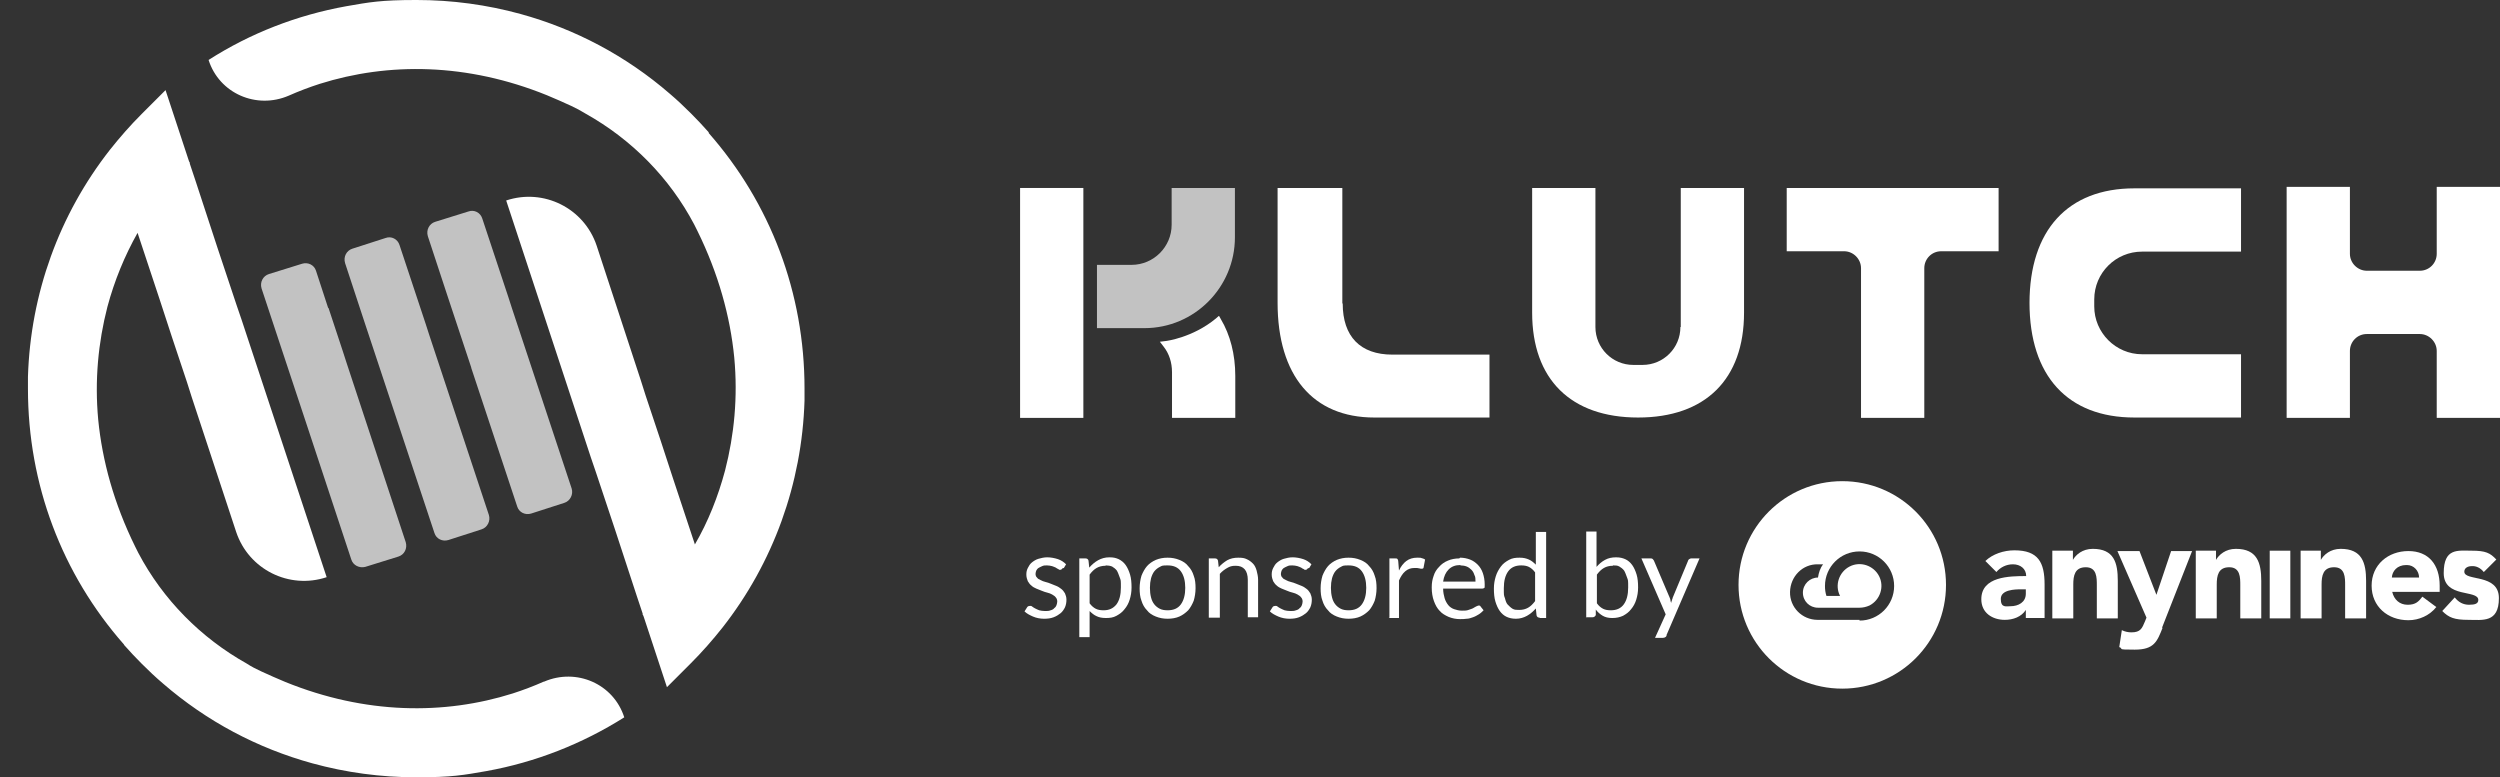 <?xml version="1.0" encoding="UTF-8"?>
<svg xmlns="http://www.w3.org/2000/svg" version="1.1" viewBox="0 0 679.6 211.3">
  <rect x="0" y="0" width="679.6" height="211.3" fill="#333333" stroke="none"/>
  <defs>
    <style>
      .cls-1 {
        fill: none;
      }

      .cls-2, .cls-3 {
        fill: #fff;
      }

      .cls-4, .cls-3 {
        opacity: .7;
      }

      .cls-3 {
        isolation: isolate;
      }
    </style>
  </defs>
  <!-- Generator: Adobe Illustrator 28.7.0, SVG Export Plug-In . SVG Version: 1.2.0 Build 136)  -->
  <g>
    <g id="Ebene_2">
      <g id="Ebene_1-2">
        <g>
          <rect class="cls-1" x="-55" y="-62.5" width="797.1" height="336.2"/>
          <g>
            <g>
              <path class="cls-2" d="M192.7,36.1c0,0,0-.1-.1-.2-1.5-1.7-3.1-3.4-4.7-5-1.9-1.9-3.8-3.7-5.8-5.4,0,0,0,0,0,0-11.9-10.3-25.7-17.6-40.6-21.7-9.1-2.5-18.6-3.8-28.3-3.8s-12.8.6-19.1,1.7h0c-13.3,2.4-26,7.3-37.4,14.6h0c2.9,9.1,13,13.5,21.8,9.7,2.7-1.2,5.6-2.3,8.4-3.2h0c18.7-5.9,40.1-5.7,61.8,3.1,2.2.9,4.4,1.9,6.6,2.9,1.3.6,2.6,1.3,3.9,2.1h0c12.5,7,22.8,17.4,29.5,30.1.3.6.6,1.2.9,1.8,5.7,11.6,8.9,23.2,10,34.4,1,10.7,0,21-2.5,30.7-1.9,7.1-4.6,13.9-8.2,20.1h0s-6-18.1-6-18.1l-3.3-10.1-4.1-12.3-1.3-4.1h0l-12-36.6c-3.4-10.2-14.4-15.7-24.6-12.3h0l23,69.8,1.4,4.1,5.2,15.6,5.9,18,1.6,4.8v.3c.1,0,.3.6.3.6l6.3,19.1,6.5-6.5c3.1-3.1,5.9-6.3,8.6-9.7,13.8-17.6,21.6-39.1,22.3-61.7h0c0-1.1,0-2.2,0-3.3,0-25.9-9.2-50.3-26.1-69.5h0Z"/>
              <path class="cls-2" d="M147.8,185.3c-2.7,1.2-5.6,2.3-8.4,3.2h0c-18.7,5.9-40.1,5.7-61.8-3.1-2.2-.9-4.4-1.9-6.6-2.9-1.3-.6-2.7-1.3-3.9-2.1h0c-12.5-7-22.8-17.4-29.5-30.1-.3-.6-.6-1.2-.9-1.8-5.7-11.6-8.9-23.2-10-34.4-1-10.7,0-21,2.5-30.7,1.9-7.1,4.7-13.9,8.2-20.1h0s6,18.1,6,18.1l3.3,10.1,4.1,12.3,1.3,4.1h0l12.1,36.7c3.4,10.2,14.4,15.7,24.6,12.3h0l-23.1-69.9-1.4-4.1-5.2-15.6-5.9-18-1.6-4.8v-.3c-.1,0-.3-.6-.3-.6l-6.3-19.1-6.5,6.5c-3.1,3.1-5.9,6.3-8.6,9.7-13.8,17.6-21.6,39.1-22.3,61.7h0c0,1.1,0,2.2,0,3.3,0,25.9,9.2,50.3,26.1,69.5,0,0,0,.1.1.2,1.5,1.7,3.1,3.4,4.7,5,1.9,1.9,3.8,3.7,5.8,5.4,0,0,0,0,0,0,11.9,10.3,25.7,17.6,40.6,21.7,9.1,2.5,18.6,3.8,28.3,3.8s12.8-.6,19.1-1.7h0c13.3-2.4,26-7.4,37.4-14.6h0c-2.9-9.1-13-13.5-21.8-9.7h0Z"/>
              <g class="cls-4">
                <path class="cls-2" d="M89.2,83.7l-3.3-10.1c-.5-1.6-2.2-2.4-3.8-1.9l-9,2.8c-1.6.5-2.5,2.2-2,3.9l5.4,16.3,6.6,19.9h0c0,0,12.4,37.5,12.4,37.5.5,1.6,2.2,2.4,3.8,2l9-2.8c1.6-.5,2.5-2.2,2-3.9l-16.1-48.8-1-3.1-3.9-11.8h0Z"/>
                <path class="cls-2" d="M108.6,66.6c-.5-1.6-2.2-2.5-3.8-1.9l-9,2.9c-1.6.5-2.5,2.2-2,3.9l5.2,15.8,6.6,19.9h0c0,0,12.5,37.7,12.5,37.7.5,1.6,2.2,2.4,3.8,1.9l9-2.9c1.6-.5,2.5-2.3,2-3.9l-16.2-48.9-1-3.1-7.1-21.4h0Z"/>
                <path class="cls-2" d="M128.1,100l12.5,37.7c.5,1.6,2.2,2.4,3.8,1.9l9-2.9c1.6-.5,2.5-2.3,2-3.9l-16.2-48.9-1-3.1-7.1-21.4c-.5-1.6-2.2-2.5-3.8-1.9l-9,2.8c-1.6.5-2.5,2.2-2,3.9l5.2,15.8,6.6,19.9h0c0,0,0,0,0,0Z"/>
              </g>
            </g>
            <g>
              <g>
                <path class="cls-2" d="M364.9,82.5v-31.4h-17.6v31.2c0,19.8,9.6,31.2,26.3,31.2h31.3v-17.1h-26.4c-8.7,0-13.5-4.9-13.5-13.9h0Z"/>
                <path class="cls-2" d="M551.7,82.3c0,19.9,10.4,31.2,28.5,31.2h29v-17.2h-26.9c-7.2,0-13-5.9-13-13v-1.9c0-7.2,5.8-13,13-13h26.9v-17.2h-29c-18.1,0-28.5,11.4-28.5,31.2Z"/>
                <path class="cls-2" d="M485.7,68.3h15.6c2.5,0,4.6,2.1,4.6,4.6v40.7h17.2v-40.7c0-2.5,2-4.6,4.6-4.6h15.6v-17.2h-57.6v17.2h0Z"/>
                <path class="cls-2" d="M662.4,50.8v18.2c0,2.5-2,4.6-4.6,4.6h-14.4c-2.5,0-4.6-2.1-4.6-4.6v-18.2h-17.2v62.8h17.2v-18.2c0-2.5,2-4.6,4.6-4.6h14.4c2.5,0,4.6,2.1,4.6,4.6v18.2h17.2v-62.8s-17.2,0-17.2,0Z"/>
                <path class="cls-2" d="M456.8,88.9c0,5.7-4.6,10.3-10.3,10.3h-2.5c-5.7,0-10.3-4.6-10.3-10.3v-37.8h-17.2v33.9c0,18.1,10.5,28.5,28.8,28.5s28.8-10.4,28.8-28.5v-33.9h-17.2v37.8h0Z"/>
                <path class="cls-3" d="M318.5,51.2v9.9c0,6-4.9,10.9-10.9,10.9h-9.4v17.2h12.9c13.6,0,24.6-11.1,24.6-24.7v-13.4h-17.2,0Z"/>
                <rect class="cls-2" x="277.3" y="51.1" width="17.2" height="62.5"/>
                <path class="cls-2" d="M331.3,85.9l-.8.7c-6.3,5.2-13.5,6.1-13.6,6.1l-1.6.2,1,1.3c1.5,1.9,2.3,4.3,2.3,7v12.4h17.2v-11.4c0-5.9-1.4-11.2-3.9-15.4l-.5-.9h0Z"/>
              </g>
              <g>
                <g>
                  <g>
                    <path class="cls-2" d="M550.7,165.8h0c-1.2,1.9-3.5,2.7-5.7,2.7-3.4,0-6.4-1.9-6.4-5.6,0-6.2,7.6-6.3,12.2-6.3,0-2-1.6-3.2-3.6-3.2-1.8,0-3.4.8-4.5,2.1l-3-3c2-1.9,5-2.9,7.9-2.9,6.5,0,8.2,3.3,8.2,9.3v9.1h-5.1v-2.3h0ZM549.4,160.2c-1.7,0-5.5.1-5.5,2.6s1.4,2,2.6,2c2.2,0,4.2-1.1,4.2-3.4v-1.2h-1.4Z"/>
                    <path class="cls-2" d="M558,149.7h5.5v2.5h0c.8-1.4,2.6-3,5.4-3,5.8,0,6.8,3.8,6.8,8.7v10.2h-5.7v-9c0-2.1,0-4.9-3-4.9s-3.4,2.3-3.4,4.7v9.2h-5.7v-18.4h0Z"/>
                    <path class="cls-2" d="M596.9,149.7h5.5v2.5h0c.8-1.4,2.6-3,5.4-3,5.8,0,6.9,3.8,6.9,8.7v10.2h-5.7v-9c0-2.1,0-4.9-3-4.9s-3.4,2.3-3.4,4.7v9.2h-5.7v-18.5h0Z"/>
                    <path class="cls-2" d="M625.4,149.7h5.5v2.5h0c.8-1.4,2.6-3,5.4-3,5.8,0,6.9,3.8,6.9,8.7v10.2h-5.7v-9c0-2.1,0-4.9-3-4.9s-3.4,2.3-3.4,4.7v9.2h-5.7v-18.5h0Z"/>
                    <path class="cls-2" d="M662.3,165c-1.8,2.3-4.7,3.6-7.6,3.6-5.6,0-10-3.7-10-9.4s4.5-9.4,10-9.4,8.5,3.7,8.5,9.4v1.7h-12.9c.5,2.1,2,3.5,4.2,3.5s3-.9,4-2.2l3.9,2.9h0ZM657.6,157c0-1.8-1.4-3.4-3.3-3.4h-.2c-2.5,0-3.8,1.7-3.9,3.4h7.3Z"/>
                    <path class="cls-2" d="M675.1,155.4c-.8-1-2-1.6-3.2-1.5-.9,0-2,.4-2,1.5,0,2.7,9.4.4,9.4,7.2s-4.5,5.9-8.3,5.9-5.3-.6-7.1-2.4l3.4-3.7c1,1.3,2.3,2,3.9,2s2.5-.3,2.5-1.3c0-2.9-9.4-.4-9.4-7.3s3.8-6.1,7.6-6.1,5,.6,6.7,2.4l-3.4,3.4h0Z"/>
                    <path class="cls-2" d="M587.9,170.6c-1.5,3.8-2.3,6-7.6,6s-2.8-.2-4.2-.7l.7-4.6c.8.4,1.7.6,2.6.6,2.5,0,2.9-1.1,3.7-3l.4-1-7.9-18.1h6l4.6,11.9h0l4-11.9h5.7l-8.2,20.9h0Z"/>
                    <rect class="cls-2" x="617" y="149.7" width="5.6" height="18.4"/>
                  </g>
                  <path class="cls-2" d="M500.8,130.8c-15.6,0-28.2,12.6-28.2,28.2h0c0,15.6,12.6,28.2,28.2,28.2s28.2-12.6,28.2-28.2-12.6-28.2-28.2-28.2ZM505.5,168.5h-11.4c-4.2,0-7.6-3.4-7.5-7.6s3.4-7.6,7.6-7.5h1.4c-.8,1-1.2,2.3-1.4,3.6h0c-2.2,0-4.1,1.8-4.1,4.1s1.8,4.1,4.1,4.1h11.3c.9,0,1.8-.2,2.7-.6,2.9-1.5,4.1-5.1,2.6-8-1.5-2.9-5.1-4.1-8-2.6-2.9,1.5-4.1,5.1-2.6,8h-3.7c-.3-.9-.4-1.8-.4-2.7,0-5.2,4.2-9.4,9.4-9.4,5.2,0,9.4,4.2,9.4,9.4s-4.2,9.4-9.4,9.4h0Z"/>
                </g>
                <g>
                  <path class="cls-2" d="M288.8,154.5c-.1.2-.3.4-.6.4s-.3,0-.5-.2c-.2-.1-.5-.2-.7-.4-.3-.1-.6-.3-1-.4s-.9-.2-1.4-.2-.9,0-1.3.2-.7.3-1,.5c-.3.2-.5.5-.6.7-.1.3-.2.6-.2.9s.1.8.4,1c.2.3.5.5,1,.7.4.2.8.4,1.3.5.5.1,1,.3,1.5.5s1,.4,1.5.6c.5.2.9.5,1.3.8.4.3.7.7,1,1.2.2.5.4,1,.4,1.7s-.1,1.4-.4,2.1c-.3.6-.7,1.2-1.2,1.6s-1.1.8-1.9,1.1c-.8.3-1.6.4-2.6.4s-2.1-.2-3-.6c-.9-.4-1.7-.8-2.3-1.4l.7-1.1c0-.1.2-.2.3-.3.1,0,.3-.1.5-.1s.4,0,.6.2.5.3.8.5c.3.2.7.3,1.1.5.4.1,1,.2,1.6.2s1,0,1.5-.2c.4-.1.8-.3,1-.6.3-.2.5-.5.6-.8.1-.3.2-.7.2-1s-.1-.8-.4-1.1c-.2-.3-.5-.5-1-.8-.4-.2-.8-.4-1.3-.5s-1-.3-1.5-.5c-.5-.2-1-.4-1.5-.6s-1-.5-1.3-.8c-.4-.3-.7-.7-1-1.2-.2-.5-.4-1.1-.4-1.8s.1-1.2.4-1.8.6-1.1,1.1-1.5c.5-.4,1.1-.8,1.8-1s1.5-.4,2.4-.4,2,.2,2.9.5,1.6.8,2.2,1.4l-.6,1h0Z"/>
                  <path class="cls-2" d="M293.4,173.4v-21.6h1.7c.4,0,.7.2.8.6l.2,1.9c.7-.8,1.5-1.5,2.4-2,.9-.5,1.9-.8,3.1-.8s1.8.2,2.5.5c.8.4,1.4.9,1.9,1.6s.9,1.6,1.2,2.6c.3,1,.4,2.2.4,3.5s-.2,2.3-.5,3.3-.8,1.9-1.4,2.6c-.6.8-1.3,1.3-2.2,1.8s-1.8.6-2.9.6-1.9-.2-2.5-.5c-.7-.3-1.3-.8-1.9-1.4v7.1h-2.8,0ZM300.5,153.8c-.9,0-1.7.2-2.4.6-.7.4-1.3,1-1.9,1.8v7.8c.5.7,1.1,1.2,1.7,1.5s1.3.4,2.1.4c1.5,0,2.6-.5,3.5-1.6.8-1.1,1.2-2.6,1.2-4.6s0-1.9-.3-2.7-.5-1.4-.8-1.9c-.4-.5-.8-.8-1.3-1.1-.5-.2-1.1-.3-1.7-.3h0Z"/>
                  <path class="cls-2" d="M317.4,151.6c1.2,0,2.2.2,3.2.6s1.8.9,2.4,1.7c.7.7,1.2,1.6,1.5,2.6.4,1,.5,2.2.5,3.4s-.2,2.4-.5,3.4c-.4,1-.9,1.9-1.5,2.6-.7.7-1.5,1.3-2.4,1.7s-2,.6-3.2.6-2.2-.2-3.2-.6-1.8-.9-2.4-1.7c-.7-.7-1.2-1.6-1.5-2.6-.4-1-.5-2.2-.5-3.4s.2-2.4.5-3.4c.4-1,.9-1.9,1.5-2.6s1.5-1.3,2.4-1.7c1-.4,2-.6,3.2-.6ZM317.4,165.9c1.6,0,2.8-.5,3.6-1.6.8-1.1,1.2-2.6,1.2-4.5s-.4-3.4-1.2-4.5c-.8-1.1-2-1.6-3.6-1.6s-1.5.1-2.1.4c-.6.3-1.1.7-1.5,1.2s-.7,1.2-.9,1.9c-.2.8-.3,1.6-.3,2.6s.1,1.8.3,2.6c.2.8.5,1.4.9,1.9.4.5.9.9,1.5,1.2.6.3,1.3.4,2.1.4h0Z"/>
                  <path class="cls-2" d="M328.6,167.9v-16.1h1.7c.4,0,.7.2.8.6l.2,1.8c.7-.8,1.5-1.4,2.3-1.9.9-.5,1.9-.7,3-.7s1.7.1,2.3.4c.7.3,1.2.7,1.7,1.2.5.5.8,1.2,1,1.9.2.8.4,1.6.4,2.5v10.2h-2.8v-10.2c0-1.2-.3-2.2-.8-2.8-.6-.7-1.4-1-2.5-1s-1.6.2-2.3.6c-.7.4-1.4.9-2,1.6v11.9h-2.8,0Z"/>
                  <path class="cls-2" d="M355.5,154.5c-.1.2-.3.4-.6.4s-.3,0-.5-.2c-.2-.1-.5-.2-.7-.4-.3-.1-.6-.3-1-.4s-.9-.2-1.4-.2-.9,0-1.3.2-.7.3-1,.5c-.3.2-.5.5-.6.7-.1.3-.2.6-.2.9s.1.8.4,1c.2.3.5.5,1,.7.4.2.8.4,1.3.5.5.1,1,.3,1.5.5s1,.4,1.5.6c.5.2.9.5,1.3.8.4.3.7.7,1,1.2.2.5.4,1,.4,1.7s-.1,1.4-.4,2.1c-.3.6-.7,1.2-1.2,1.6s-1.1.8-1.9,1.1c-.8.3-1.6.4-2.6.4s-2.1-.2-3-.6c-.9-.4-1.7-.8-2.3-1.4l.7-1.1c0-.1.2-.2.3-.3.1,0,.3-.1.5-.1s.4,0,.6.2.5.3.8.5c.3.2.7.3,1.1.5.4.1,1,.2,1.6.2s1,0,1.5-.2c.4-.1.8-.3,1-.6.3-.2.5-.5.6-.8s.2-.7.2-1-.1-.8-.4-1.1c-.2-.3-.5-.5-1-.8-.4-.2-.8-.4-1.3-.5s-1-.3-1.5-.5c-.5-.2-1-.4-1.5-.6s-1-.5-1.3-.8c-.4-.3-.7-.7-1-1.2-.2-.5-.4-1.1-.4-1.8s.1-1.2.4-1.8.6-1.1,1.1-1.5c.5-.4,1.1-.8,1.8-1s1.5-.4,2.4-.4,2,.2,2.9.5,1.6.8,2.2,1.4l-.6,1h0Z"/>
                  <path class="cls-2" d="M366.6,151.6c1.2,0,2.2.2,3.2.6s1.8.9,2.4,1.7c.7.7,1.2,1.6,1.5,2.6.4,1,.5,2.2.5,3.4s-.2,2.4-.5,3.4c-.4,1-.9,1.9-1.5,2.6-.7.7-1.5,1.3-2.4,1.7s-2,.6-3.2.6-2.2-.2-3.2-.6-1.8-.9-2.4-1.7c-.7-.7-1.2-1.6-1.5-2.6-.4-1-.5-2.2-.5-3.4s.2-2.4.5-3.4c.4-1,.9-1.9,1.5-2.6s1.5-1.3,2.4-1.7c1-.4,2-.6,3.2-.6ZM366.6,165.9c1.6,0,2.8-.5,3.6-1.6.8-1.1,1.2-2.6,1.2-4.5s-.4-3.4-1.2-4.5c-.8-1.1-2-1.6-3.6-1.6s-1.5.1-2.1.4c-.6.3-1.1.7-1.5,1.2s-.7,1.2-.9,1.9c-.2.8-.3,1.6-.3,2.6s.1,1.8.3,2.6c.2.8.5,1.4.9,1.9.4.5.9.9,1.5,1.2.6.3,1.3.4,2.1.4h0Z"/>
                  <path class="cls-2" d="M377.7,167.9v-16.1h1.6c.3,0,.5,0,.6.2.1.1.2.3.2.6l.2,2.5c.5-1.1,1.2-2,2-2.6s1.8-.9,2.9-.9.9,0,1.2.1c.4.1.7.2,1,.4l-.4,2.1c0,.3-.2.4-.5.4s-.4,0-.7-.1c-.3-.1-.7-.1-1.3-.1-1,0-1.8.3-2.5.9s-1.2,1.4-1.7,2.5v10.2h-2.8Z"/>
                  <path class="cls-2" d="M396.9,151.6c1,0,1.9.2,2.7.5.8.3,1.5.8,2.1,1.4s1.1,1.4,1.4,2.3c.3.9.5,1.9.5,3.1s0,.7-.1.9c-.1.1-.3.2-.5.2h-10.7c0,1,.2,1.9.4,2.6s.6,1.4,1,1.9c.4.5,1,.9,1.6,1.1.6.2,1.3.4,2.1.4s1.3,0,1.8-.2c.5-.2,1-.3,1.3-.5s.7-.4.9-.5.5-.2.6-.2.4,0,.5.3l.8,1c-.4.4-.8.8-1.3,1.1-.5.3-1,.6-1.6.8-.6.2-1.1.4-1.7.4-.6.1-1.2.1-1.8.1-1.1,0-2.1-.2-3.1-.6-.9-.4-1.8-.9-2.4-1.6-.7-.7-1.2-1.6-1.6-2.7s-.6-2.3-.6-3.7.2-2.2.5-3.1c.3-1,.8-1.8,1.5-2.5.6-.7,1.4-1.3,2.4-1.7.9-.4,2-.6,3.1-.6h0ZM397,153.6c-1.4,0-2.4.4-3.2,1.2-.8.8-1.3,1.9-1.5,3.3h8.8c0-.7,0-1.3-.3-1.8-.2-.6-.4-1-.8-1.4s-.8-.7-1.3-.9-1.1-.3-1.7-.3h0Z"/>
                  <path class="cls-2" d="M418.5,167.9c-.4,0-.7-.2-.8-.6l-.2-1.9c-.7.8-1.5,1.5-2.4,2-.9.5-1.9.8-3,.8s-1.8-.2-2.5-.5-1.4-.9-1.9-1.6-.9-1.6-1.2-2.6c-.3-1-.4-2.2-.4-3.5s.2-2.3.5-3.3.8-1.9,1.4-2.7c.6-.8,1.3-1.3,2.2-1.8s1.8-.6,2.9-.6,1.8.2,2.5.5,1.3.8,1.9,1.4v-8.9h2.8v23.4h-1.7ZM413,165.8c.9,0,1.7-.2,2.4-.6.7-.4,1.3-1,1.9-1.8v-7.8c-.5-.7-1.1-1.2-1.7-1.5s-1.3-.4-2.1-.4c-1.5,0-2.7.5-3.5,1.6-.8,1.1-1.2,2.6-1.2,4.6s0,1.9.3,2.7c.2.8.4,1.4.8,1.8s.8.8,1.3,1.1,1.1.3,1.8.3h0Z"/>
                  <path class="cls-2" d="M431.2,167.9v-23.4h2.8v9.6c.7-.8,1.4-1.4,2.3-1.9.9-.5,1.9-.7,3-.7s1.8.2,2.5.5,1.4.9,1.9,1.6c.5.7.9,1.6,1.2,2.6.3,1,.4,2.2.4,3.5s-.2,2.3-.5,3.3-.8,1.9-1.4,2.6c-.6.8-1.3,1.3-2.2,1.8-.9.4-1.8.6-2.9.6s-1.9-.2-2.6-.6c-.7-.4-1.4-1-1.9-1.7v1.5c-.2.4-.5.6-.9.6h-1.8,0ZM438.4,153.8c-.9,0-1.7.2-2.4.6-.7.4-1.3,1-1.9,1.8v7.8c.5.7,1.1,1.2,1.7,1.5s1.3.4,2.1.4c1.5,0,2.7-.5,3.5-1.6s1.2-2.6,1.2-4.6,0-1.9-.3-2.7-.5-1.4-.8-1.9c-.4-.5-.8-.8-1.3-1.1s-1.1-.3-1.7-.3h0Z"/>
                  <path class="cls-2" d="M453.1,172.7c-.1.2-.2.4-.4.5-.1.1-.4.2-.7.2h-2.1l2.9-6.4-6.6-15.2h2.5c.2,0,.4,0,.6.2s.2.3.3.4l4.3,10.1c.1.2.2.5.2.7s.1.5.2.7c0-.2.1-.5.2-.7,0-.2.2-.5.2-.7l4.2-10.1c0-.2.2-.3.3-.4.2-.1.3-.2.5-.2h2.3l-9,20.9Z"/>
                </g>
              </g>
            </g>
          </g>
        </g>
      </g>
    </g>
  </g>
</svg>